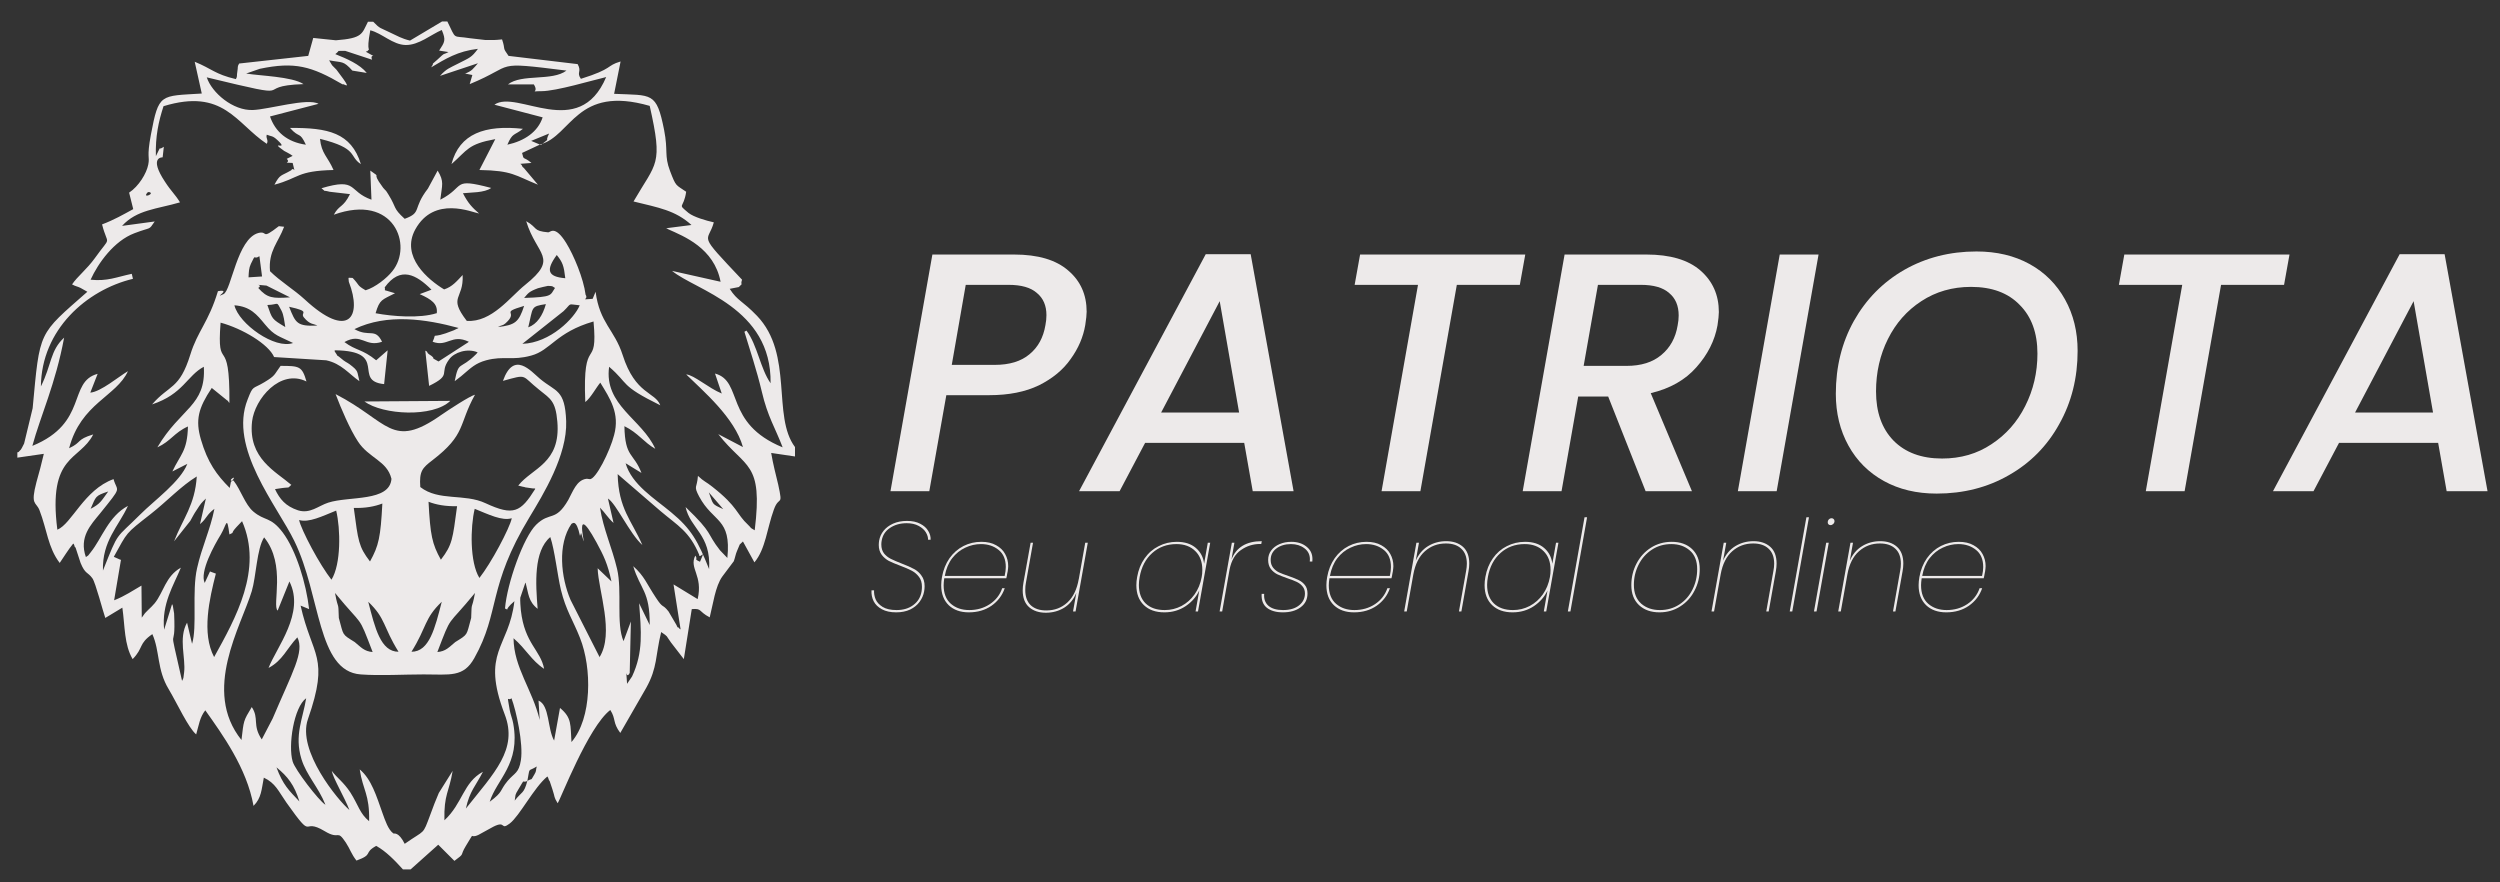 <svg width="85" height="30" viewBox="0 0 85 30" fill="none" xmlns="http://www.w3.org/2000/svg">
<rect x="0" y="0" width="85" height="30" fill="#333333" stroke="none"/>
<path fill-rule="evenodd" clip-rule="evenodd" d="M17.93 26.55C17.81 27 17.75 26.9 17.5 27.22C17.54 27 17.49 27.06 17.63 26.83C17.88 26.41 17.72 26.65 17.94 26.55H17.93ZM17.93 26.55C18.03 26.05 17.93 26.26 18.25 26.06C18.21 26.19 18.25 26.2 18.17 26.33C18.02 26.58 18.13 26.44 17.93 26.55ZM9.4 26.09C9.78 26.4 10.01 26.69 10.18 27.25C9.83 26.88 9.62 26.69 9.4 26.09ZM17.39 23.74C17.55 24.16 17.8 25.29 17.71 25.85C17.64 26.29 17.5 26.27 17.26 26.55C16.97 26.9 17.13 26.9 16.65 27.26C16.89 26.49 17.7 25.98 17.45 24.6C17.43 24.47 17.35 24.27 17.33 24.14C17.23 23.53 17.26 23.88 17.4 23.73L17.39 23.74ZM11.06 27.36C10.83 27.21 10.03 26.17 9.95 25.89C9.79 25.35 9.99 24.04 10.41 23.74C10.3 24.43 10 25 10.25 25.81C10.42 26.36 10.83 26.77 11.06 27.35V27.36ZM17.87 19.81C17.97 20.18 17.96 20.45 18.28 20.7C18.21 19.84 18.14 18.74 18.71 18.26C18.86 18.7 18.95 19.54 19.07 20.05C19.24 20.75 19.48 21.08 19.72 21.69C20.13 22.72 20.13 24.42 19.43 25.23C19.39 24.64 19.45 24.41 19.04 24.07L18.84 25.18C18.61 24.78 18.69 23.98 18.31 23.82L18.35 24.48C18.1 23.44 17.47 22.7 17.46 21.7C17.89 22.07 18.06 22.45 18.5 22.74C18.38 22.1 17.84 21.89 17.71 20.76C17.7 20.68 17.68 20.39 17.69 20.32L17.86 19.82L17.87 19.81ZM9.44 20.76L9.84 19.77C10.38 20.84 9.4 22.01 9.13 22.71C9.61 22.46 9.75 22.05 10.11 21.67C10.36 22.16 9.94 22.85 9.27 24.43L8.9 25.14C8.57 24.65 8.82 24.43 8.56 24.04C8.27 24.52 8.29 24.49 8.21 25.16C6.86 23.48 8.2 21.29 8.56 20.1C8.71 19.6 8.73 18.66 8.98 18.27C9.74 19.2 9.24 20.59 9.44 20.76ZM7.33 19.5L7.14 19.43L6.96 19.82C6.78 19.44 7.29 18.53 7.51 18.17C7.71 17.83 7.71 17.5 7.8 18.17C8 18.08 7.81 18.17 8.04 17.92L8.23 17.72C8.95 19.36 8.01 21.02 7.28 22.34C6.85 21.53 7.12 20.36 7.34 19.5H7.33ZM20.39 22.35L19.4 20.4C19.07 19.63 18.95 18.51 19.43 17.81C19.46 17.81 19.59 17.61 19.72 18.22C19.74 18.19 19.75 18.11 19.76 18.13C20.08 19.18 19.36 16.76 20.28 18.44C20.53 18.9 20.66 19.17 20.79 19.77L20.32 19.32C20.34 20.07 20.9 21.53 20.38 22.35H20.39ZM24.59 17.31C24.19 17.13 24.26 17.17 24.1 16.74L24.59 17.31ZM5.93 18.39L6.47 17.71C6.55 17.57 6.59 17.48 6.68 17.35C6.84 17.1 6.84 17.11 7 16.95L6.8 17.82C7.04 17.62 7.01 17.51 7.29 17.3C7.15 18.01 6.86 18.6 6.7 19.32C6.52 20.11 6.71 21.32 6.53 21.89L6.36 21.17C6.06 21.7 6.32 22.38 6.26 22.86C6.23 23.09 6.25 23.03 6.19 23.15C5.67 20.85 5.99 22.4 5.92 20.86L5.88 20.62C5.88 20.6 5.87 20.57 5.85 20.54L5.58 21.41C5.49 20.53 5.9 19.91 6.15 19.3C5.63 19.59 5.56 20.14 5.26 20.51C5.24 20.54 5.17 20.6 5.15 20.63C4.64 21.16 5.43 20.32 5.03 20.74C4.85 20.94 5 20.76 4.82 21L4.81 19.91C4.51 20.08 4.26 20.26 3.88 20.41L4.11 19.05C4.13 19.05 4.1 19.02 4.09 19.03L3.91 18.95C3.91 18.95 3.88 18.94 3.87 18.93C4.35 18.07 4.24 18.17 5.12 17.48C5.67 17.05 6.16 16.52 6.69 16.2C6.63 17.17 6.22 17.63 5.92 18.4L5.93 18.39ZM3.08 17.3C3.27 16.87 3.23 16.86 3.68 16.71C3.44 17.04 3.41 17.13 3.08 17.3ZM23.77 18.89C23.82 18.98 24.01 18.63 23.8 19.1C23.56 18.99 23.75 19.04 23.64 18.89C23.42 19.33 23.91 19.56 23.72 20.37L22.9 19.87L23.14 21.4C23.09 21.38 23.06 21.31 23.05 21.33C23.04 21.35 23.01 21.27 23 21.25L22.73 20.79C22.51 20.51 22.56 20.72 22.3 20.32C21.98 19.84 21.92 19.6 21.53 19.25C21.77 20.05 22.1 20.09 22.09 21.25L21.73 20.51C21.8 21.46 21.88 22.17 21.49 23L21.32 23.25C21.28 22.52 21.27 23.16 21.41 22.88L21.45 21.13L21.2 21.8C20.94 21.2 21.16 20.1 20.98 19.34C20.81 18.62 20.51 17.98 20.4 17.26C20.58 17.44 20.66 17.6 20.86 17.78L20.67 16.95C20.95 17.12 21.41 18.15 21.84 18.53C21.47 17.68 21.03 17.31 21 16.12L22.45 17.37C23.05 17.88 23.44 18.06 23.78 18.88L23.77 18.89ZM11.38 11.91C13.25 11.93 11.96 12.95 13.06 13.06L13.18 11.91L12.79 12.25C12.31 11.86 12.11 11.93 11.71 11.63C12.3 11.3 12.41 11.82 12.99 11.62C12.75 11.13 12.56 11.48 12.05 11.19C13.16 10.65 14.49 10.85 15.59 11.15C15.57 11.17 15.53 11.18 15.51 11.19C15.49 11.2 15.45 11.22 15.43 11.23C14.54 11.59 14.89 11.23 14.71 11.62C15.22 11.81 15.35 11.34 15.94 11.62C15.92 11.64 15.89 11.66 15.87 11.67L14.91 12.29C14.59 12.12 14.83 12.23 14.67 12.1C14.65 12.08 14.54 12.03 14.53 11.98C14.52 11.94 14.48 11.94 14.46 11.92L14.59 13.12C15.39 12.73 14.91 12.71 15.27 12.22C15.44 11.98 15.89 11.83 16.24 11.98C16.22 12 16.2 12.03 16.19 12.04C15.63 12.6 15.6 12.24 15.46 12.96L15.68 12.79C15.7 12.77 15.73 12.75 15.75 12.73C16 12.52 16.16 12.35 16.53 12.25C17.13 12.09 17.4 12.27 18.06 12.09C18.73 11.91 18.9 11.3 20.18 10.93C20.34 12.67 19.8 11.3 19.9 13.67C20.09 13.52 20.26 13.19 20.41 13.01C20.74 13.55 21.08 14.05 20.88 14.79C20.74 15.34 20.25 16.32 20.05 16.29L19.97 16.28C19.96 16.28 19.93 16.28 19.93 16.28C19.6 16.33 19.48 16.71 19.32 17C18.88 17.76 18.7 17.38 18.23 17.84C17.8 18.26 17.24 19.83 17.17 20.69C17.36 20.75 17.07 20.8 17.49 20.44C17.3 22.05 16.34 22.14 17.16 24.29C17.62 25.48 16.8 26.28 15.84 27.49C15.97 26.89 16.17 26.73 16.42 26.24C15.75 26.6 15.73 27.32 15.11 27.89C15.09 27 15.27 26.94 15.39 26.21L14.92 26.96C14.82 27.19 14.72 27.45 14.63 27.7C14.36 28.42 14.47 28.19 13.76 28.69C13.55 28.27 13.4 28.35 13.38 28.34C13.2 28.22 13.09 27.88 13.01 27.66C12.8 27.07 12.63 26.49 12.23 26.16C12.34 26.88 12.57 27 12.55 27.92C12.23 27.66 12.19 27.38 11.91 26.94C11.68 26.59 11.46 26.45 11.28 26.21C11.32 26.45 11.72 27.12 11.88 27.54C11.5 27.22 10.09 25.52 10.47 24.45C11.22 22.3 10.61 22.34 10.22 20.59L10.51 20.71C10.41 19.84 10.07 18.71 9.61 18.1C9.19 17.55 9.01 17.73 8.61 17.39C8.33 17.15 8.19 16.66 7.94 16.34C7.65 16.39 8.16 16.06 7.85 16.39L7.81 16.59C7.37 16.15 7.06 15.73 6.83 14.94C6.64 14.28 6.74 13.88 7.2 13.19L7.73 13.62C7.74 13.6 7.77 13.68 7.8 13.7C7.82 11.25 7.36 12.78 7.5 10.97C8.24 11.17 9.13 11.7 9.32 12.14L11.09 12.25C11.61 12.36 11.87 12.72 12.22 12.96C12.13 12.62 12.21 12.63 11.88 12.38C11.78 12.31 11.74 12.31 11.59 12.18C11.33 11.96 11.6 12.27 11.38 11.95V11.91ZM16.93 11.12C17.07 11.04 17.09 11.08 17.19 10.99C17.67 10.56 16.95 10.66 17.82 10.4C17.64 10.96 17.51 11.05 16.93 11.12ZM10.79 11.07C10.1 11.1 10.05 10.99 9.83 10.43C10.6 10.6 10.19 10.62 10.33 10.79C10.54 11.05 10.67 11 10.79 11.07ZM19.16 10.58C19.46 10.29 19.27 10.34 19.71 10.38C19.54 10.81 18.71 11.66 17.76 11.69L19.16 10.58ZM17.96 11.13C18.13 10.44 18.03 10.42 18.56 10.34C18.45 10.73 18.26 11.02 17.96 11.13ZM9.7 11.12C9.23 10.84 9.26 10.85 9.09 10.37C9.5 10.36 9.38 10.21 9.57 10.56C9.65 10.71 9.67 10.95 9.7 11.12ZM9.97 11.66C9.35 11.89 8.12 11.01 7.97 10.38C8.51 10.42 8.73 10.69 9.01 11.03C9.34 11.43 9.48 11.42 9.96 11.66H9.97ZM17.82 10.13C17.96 9.97 17.97 9.92 18.29 9.8C18.33 9.79 18.6 9.72 18.63 9.72C18.83 9.72 18.8 9.76 18.87 9.79C18.7 10.04 18.81 10.1 17.81 10.13H17.82ZM14.84 10.65C14.27 10.83 13.35 10.76 12.77 10.65C12.91 10.17 12.99 10.2 13.43 9.97C12.94 9.81 13.13 9.93 13.08 9.77C13.61 9.04 14.15 9.33 14.67 9.85L14.27 10C14.67 10.18 14.89 10.33 14.85 10.65H14.84ZM8.78 9.79C8.99 9.66 8.49 9.67 9.06 9.71L9.86 10.11C9.27 10.15 9.09 10.14 8.78 9.79ZM19.22 9.46C18.62 9.41 18.55 9.19 18.93 8.67C19.13 8.92 19.17 9.03 19.22 9.46ZM8.45 9.43C8.46 9.24 8.46 9.12 8.53 8.97C8.72 8.57 8.6 8.86 8.82 8.71L8.91 9.4L8.45 9.43ZM5.07 6.53C5.29 6.58 4.81 6.77 5.02 6.54C5.03 6.53 5.07 6.53 5.07 6.53ZM18.39 4.93L18.06 4.79L18.67 4.54C18.49 4.9 18.77 4.62 18.39 4.93ZM15.81 2.5L16.06 2.55L15.97 2.86C17.58 2.2 16.68 2.08 19.26 2.4C18.77 2.77 17.74 2.5 17.27 2.87H18.15C18.35 3.18 17.95 3.1 18.41 3.1C18.91 3.1 20.14 2.73 20.61 2.62C19.68 4.82 17.57 3.02 16.81 3.56L18.45 3.99C18.29 4.48 17.84 4.79 17.25 4.92C17.43 4.5 17.48 4.62 17.78 4.38C16.49 4.24 15.62 4.54 15.35 5.58C15.9 5.1 15.9 4.9 16.84 4.73L16.3 5.78C17.42 5.8 17.5 5.96 18.29 6.28L17.81 5.71C17.8 5.7 17.76 5.68 17.75 5.64C17.74 5.6 17.71 5.59 17.69 5.57L18.07 5.54C17.77 5.29 17.82 5.48 17.75 5.2L18.37 4.91C19.44 4.62 19.59 2.88 22.09 3.6C22.55 5.64 22.32 5.5 21.54 6.85C22.39 7.06 22.96 7.15 23.51 7.65L22.65 7.76C22.67 7.77 22.7 7.78 22.73 7.8C23.24 8.03 24.28 8.43 24.5 9.58L22.85 9.21C23.64 9.87 26.24 10.45 26.2 13.03C25.85 12.53 25.75 11.73 25.38 11.24L25.31 11.28C25.49 11.88 25.73 12.59 25.9 13.31C26.1 14.17 26.36 14.55 26.61 15.21C24.61 14.39 25.28 12.96 24.31 12.7L24.54 13.38C24.08 13.19 23.6 12.75 23.33 12.73C23.9 13.29 24.98 14.2 25.26 15.2L24.42 14.76C25.35 15.95 25.95 15.67 25.66 18.03C25.43 17.89 25.61 18.01 25.44 17.85C25.02 17.46 25.11 17.25 24.22 16.55C24.01 16.38 23.94 16.38 23.73 16.18C23.7 16.61 23.57 16.5 23.77 16.88C24.25 17.78 24.87 17.6 24.73 18.97L24.48 18.71C24 18.1 24.28 18.17 23.31 17.24C23.47 17.98 24.18 18.17 24.11 19.35C23.73 18.4 23.51 17.99 22.82 17.42C22.26 16.95 21.48 16.48 21.27 15.75L21.81 16.08C21.54 15.38 21.25 15.57 21.23 14.49C21.7 14.72 21.89 15.04 22.28 15.26C21.83 14.25 20.53 13.78 20.71 12.47C21.4 13.06 21.05 13.09 22.45 13.78C22.28 13.32 21.6 13.42 21.17 12.07C20.89 11.2 20.39 10.99 20.25 9.92L20.15 10.16C19.67 10.19 20.03 10.2 19.91 10.02C19.84 9.47 19.51 8.68 19.25 8.26C18.86 7.63 18.7 7.91 18.64 7.9C18.1 7.85 18.3 7.75 17.89 7.52C18.25 8.7 19.02 8.75 17.85 9.69C17.35 10.09 16.72 10.97 15.87 10.91C15.22 10.06 15.77 10.2 15.73 9.35C15.53 9.56 15.38 9.75 15.1 9.84C14.57 9.52 13.61 8.73 14.12 7.8C14.76 6.64 16.05 7.22 16.29 7.26C16.06 7.06 15.92 6.92 15.74 6.57C15.99 6.54 16.48 6.56 16.7 6.39C15.33 6.03 15.85 6.34 14.97 6.79C15.03 6.28 15.11 6.18 14.88 5.8L14.55 6.41C14.01 7.11 14.36 7.22 13.76 7.44C13.35 7.07 13.49 7.07 13.21 6.62C13.09 6.42 13.12 6.5 13.06 6.42C13.04 6.4 13.02 6.38 13.01 6.36C12.57 5.77 13.03 6.11 12.59 5.8L12.63 6.79C11.82 6.5 12.17 6.03 10.93 6.4C11.14 6.56 10.9 6.44 11.21 6.52L11.9 6.6C11.66 7.08 11.54 6.95 11.35 7.3C13.4 6.56 14.05 8.35 13.34 9.22C13.15 9.46 12.76 9.77 12.43 9.87C12.12 9.69 12.24 9.71 11.99 9.45C11.81 9.45 11.85 9.4 11.86 9.58C12.33 10.79 11.84 11.55 10.36 10.18C9.99 9.84 9.52 9.56 9.18 9.22C9.12 8.53 9.46 8.25 9.66 7.71L9.48 7.69C8.85 8.18 9.13 7.84 8.79 7.92C8.06 8.11 7.87 9.87 7.6 10C7.21 10.18 7.91 9.81 7.41 9.9C7.09 10.96 6.72 11.25 6.47 12.06C6.1 13.25 5.76 13.07 5.17 13.75C6.23 13.4 6.36 12.77 6.93 12.47C7.01 13.8 6.14 13.87 5.35 15.21C5.81 15 5.92 14.71 6.39 14.5C6.37 15.35 6.13 15.45 5.86 16.03L6.37 15.77C6.13 16.38 5.26 17 4.77 17.49C3.91 18.35 4.05 18.02 3.5 19.4C3.47 18.39 4.03 17.9 4.35 17.2C3.69 17.55 3.46 18.31 3.09 18.77C2.95 18.95 3.04 18.85 2.92 18.94C2.68 18.26 3.09 17.84 3.4 17.46C4.18 16.49 3.99 16.75 3.86 16.29C2.86 16.65 2.44 17.81 1.95 18.01C1.62 15.43 2.71 15.68 3.17 14.77C2.58 14.95 2.8 15.03 2.35 15.24C2.75 13.71 3.96 13.48 4.35 12.62C4.04 12.8 3.43 13.32 3.07 13.35L3.32 12.71C2.3 12.98 3.01 14.38 1.1 15.16C1.37 14.16 1.89 13.05 2.18 11.48C1.7 11.92 1.76 12.4 1.39 13.14C1.41 11.21 2.94 9.86 4.52 9.48L4.48 9.31C3.96 9.42 3.65 9.57 3.08 9.51C3.34 8.94 3.88 8.19 4.57 7.93C5.17 7.7 5.04 7.85 5.26 7.53L4.15 7.68C4.65 7.13 5.33 7.11 6.12 6.88C5.95 6.6 5.83 6.52 5.61 6.18C5.04 5.32 5.53 5.35 5.53 5.35L5.57 4.99C5.33 5.16 5.53 4.86 5.3 5.31C5.28 4.64 5.39 4.13 5.56 3.61C7.6 2.99 8.02 4.19 9.07 4.89C9.14 4.76 9.03 4.71 9.07 4.58C9.24 4.65 9.26 4.6 9.44 4.77C9.86 5.16 9.11 4.74 9.66 5.13C9.72 5.17 9.85 5.22 9.95 5.3L9.75 5.4C9.91 5.56 9.54 5.52 9.95 5.54C10.06 6.01 10 5.63 9.9 5.79C9.54 6 9.53 5.91 9.33 6.28C10.19 6.05 10.08 5.81 11.34 5.78C11.14 5.32 10.93 5.23 10.88 4.72C12.2 5.05 11.85 5.31 12.27 5.58C11.94 4.51 11.15 4.34 9.86 4.35C10.19 4.72 10.18 4.45 10.4 4.92C9.76 4.83 9.36 4.48 9.18 3.96L10.83 3.53C10.46 3.32 9.14 3.72 8.6 3.74C7.92 3.77 7.2 3.15 7.03 2.63C10.41 3.45 8.45 2.92 10.32 2.86C9.93 2.6 8.83 2.58 8.37 2.5L8.83 2.34C10.02 2.09 10.59 2.25 11.65 2.87C11.67 2.82 11.95 3.07 11.67 2.68L11.44 2.37C11.24 2.16 11.34 2.3 11.19 2.05C11.65 2.14 11.66 2.05 11.98 2.4L12.47 2.48C12.24 2.19 11.78 1.99 11.4 1.84C11.6 1.69 11.39 1.74 11.74 1.73L12.65 2.03C12.55 1.77 12.92 2.04 12.44 1.76C12.44 1.75 12.46 1.75 12.46 1.75C12.46 1.75 12.48 1.74 12.49 1.74C12.63 1.6 12.43 1.86 12.59 1.03C12.99 1.13 13.35 1.52 13.79 1.53C14.24 1.54 14.66 1.17 15.02 1.02C15.17 1.37 15.12 1.43 14.93 1.72L15.25 1.77C15.02 1.89 15.17 1.75 14.88 2.02C14.56 2.31 14.83 2.03 14.66 2.29C15.15 2 15.56 1.74 16.25 1.66C16.03 1.96 15.97 1.96 15.58 2.16C15.27 2.32 15.19 2.33 14.96 2.58L16.25 2.15C16.09 2.33 16.05 2.42 15.79 2.51L15.81 2.5ZM0.59 15.38V15.56L1.49 15.43C1.41 15.77 1.33 16.08 1.24 16.39C1.03 17.19 1.22 17.05 1.34 17.34C1.6 18.01 1.63 18.62 2.03 19.14C2.17 18.94 2.31 18.7 2.49 18.48C2.51 18.5 2.52 18.51 2.53 18.55C2.53 18.59 2.56 18.61 2.57 18.62L2.74 19.14C2.9 19.53 2.98 19.44 3.14 19.66C3.25 19.81 3.5 20.79 3.58 21.01L4.16 20.66C4.25 21.29 4.22 21.92 4.51 22.41C4.89 22.02 4.7 21.89 5.18 21.56C5.44 22.14 5.33 22.77 5.74 23.44C6.03 23.93 6.4 24.74 6.67 24.97C6.76 24.66 6.79 24.39 6.98 24.15C7.56 24.97 8.39 26.11 8.62 27.4C8.89 27.13 8.89 26.85 8.97 26.44C9.37 26.63 9.46 26.89 9.74 27.29C10.72 28.67 10.21 27.76 11.04 28.26C11.57 28.58 11.44 28.17 11.76 28.65C11.91 28.88 11.94 29.03 12.12 29.26C12.72 29.04 12.34 29.01 12.79 28.76C13.12 28.94 13.43 29.26 13.7 29.56H13.96L14.9 28.72L15.45 29.27C15.83 28.99 15.62 29.12 15.84 28.76C16.19 28.2 15.92 28.54 16.26 28.39L16.77 28.11C17.22 27.88 17 28.25 17.33 28C17.67 27.74 18.15 26.78 18.61 26.4C18.63 26.43 18.64 26.44 18.65 26.48C18.66 26.53 18.68 26.54 18.69 26.56C18.72 26.65 18.75 26.75 18.78 26.83C18.88 27.13 18.82 27.08 18.96 27.31C19.05 27.2 20 24.71 20.75 24.14C20.95 24.45 20.82 24.56 21.09 24.92L21.97 23.39C22.36 22.69 22.28 22.3 22.48 21.49C22.74 21.67 22.62 21.58 22.81 21.84L23.25 22.41L23.52 20.71C23.88 20.68 23.73 20.78 24.13 20.99C24.24 20.56 24.32 19.93 24.56 19.6L24.95 19.08C25 18.94 25.01 18.84 25.06 18.73C25.21 18.39 25.09 18.59 25.26 18.41L25.65 19.12C26.03 18.67 26.08 17.96 26.31 17.33C26.49 16.82 26.63 17.27 26.46 16.48C26.37 16.1 26.29 15.81 26.22 15.4L27.03 15.52V15.2C26.24 14.15 26.99 12.05 25.74 10.74C25.23 10.21 25.08 10.24 24.81 9.82L25.12 9.76C25.31 9.57 25.15 9.75 25.23 9.51C23.67 7.86 24.07 8.29 24.27 7.56C24 7.5 23.59 7.38 23.41 7.24C23.01 6.9 23.24 7.13 23.33 6.52C22.97 6.27 22.99 6.36 22.78 5.81C22.58 5.28 22.72 5.14 22.58 4.42C22.32 3.11 22.17 3.25 20.88 3.19L21.1 2.09C20.59 2.24 20.87 2.33 19.75 2.68C19.59 2.45 19.79 2.45 19.64 2.18L17.29 1.9C17.06 1.58 17.2 1.72 17.07 1.34C16.77 1.37 16.79 1.36 16.5 1.36L15.98 1.3C15.36 1.2 15.53 1.38 15.21 0.73H15.03L13.94 1.38C13.65 1.31 13.51 1.22 13.25 1.1C12.93 0.94 12.93 0.99 12.69 0.74H12.51C12.3 1.15 12.34 1.3 11.42 1.37L10.65 1.29L10.48 1.9L8.13 2.16C8.06 2.28 8.1 2.27 8.07 2.43C8.04 2.6 8.08 2.58 8.02 2.69C7.3 2.52 7.21 2.34 6.62 2.1L6.86 3.18C5.44 3.27 5.4 3.16 5.13 4.58C4.98 5.39 5.1 5.3 5.04 5.6C4.98 5.9 4.72 6.33 4.39 6.55L4.53 7.11C4.2 7.29 3.89 7.47 3.47 7.63C3.67 8.41 3.8 7.97 3.23 8.77C2.95 9.16 2.63 9.4 2.45 9.67C2.6 9.75 2.62 9.73 2.74 9.79L2.97 9.92C1.29 11.4 1.36 11.21 1.11 13.88L0.82 15.08C0.68 15.36 0.73 15.25 0.63 15.37L0.59 15.38Z" fill="#EDEAEA"/>
<path fill-rule="evenodd" clip-rule="evenodd" d="M9.91 16.49C9.38 16.03 8.43 15.59 8.57 14.33C8.66 13.56 9.53 12.53 10.42 12.97C10.27 12.45 10.18 12.44 9.54 12.44C9.31 12.75 9.38 12.76 8.98 13C8.58 13.24 8.61 13.09 8.42 13.58C7.76 15.23 9.43 17.2 10.01 18.4C10.91 20.24 10.78 22.82 12.26 22.93C12.91 22.98 13.73 22.93 14.4 22.93C15.3 22.93 15.76 23.04 16.13 22.37C17.01 20.8 16.57 19.95 18 17.59C18.47 16.81 19.29 15.48 19.25 14.32C19.21 13.23 18.9 13.33 18.36 12.88C18.05 12.62 17.47 11.91 17.1 12.95C17.96 12.71 17.71 12.76 18.33 13.25C18.71 13.56 18.89 13.62 18.95 14.34C19.07 15.76 18.09 15.91 17.62 16.51L17.78 16.55C17.8 16.55 17.84 16.56 17.86 16.57L18.14 16.61C18.15 16.59 18.18 16.61 18.2 16.62C17.7 17.42 17.46 17.55 16.51 17.11C15.79 16.77 14.92 17.05 14.29 16.56C14.25 16.02 14.36 15.91 14.7 15.65C15.86 14.76 15.58 14.44 16.15 13.42C15.98 13.46 15.26 13.93 15 14.11C13.31 15.3 13.22 14.33 11.41 13.4C11.6 13.9 11.9 14.6 12.17 15.01C12.54 15.58 13.16 15.66 13.31 16.28C13.25 17.07 11.87 16.86 11.16 17.09C10.82 17.2 10.54 17.48 10.13 17.35C9.71 17.21 9.51 16.97 9.35 16.63L9.48 16.61C9.92 16.54 9.74 16.63 9.91 16.48V16.49ZM13.55 22.16C13.02 21.31 13.12 21.03 12.52 20.46C12.75 21.35 12.94 22.16 13.55 22.16ZM12.67 22.17C12.16 20.84 12.38 21.37 11.39 20.16C11.51 20.81 11.5 20.38 11.52 21.01C11.69 21.62 11.61 21.55 12.06 21.83C12.27 22 12.38 22.15 12.68 22.17H12.67ZM11.27 19.71C11.6 19.18 11.58 17.98 11.43 17.36C10.96 17.55 10.5 17.78 10.17 17.68C10.2 17.84 10.38 18.23 10.6 18.64C10.82 19.05 11.08 19.47 11.27 19.71ZM12.03 17.28C12.18 18.4 12.19 18.58 12.58 19.09C12.88 18.55 12.94 18.26 13 17.12C12.74 17.22 12.43 17.28 12.03 17.27V17.28ZM13.99 22.16C14.52 21.31 14.42 21.03 15.02 20.46C14.79 21.35 14.6 22.16 13.99 22.16ZM14.87 22.17C15.38 20.84 15.16 21.37 16.15 20.16C16.03 20.81 16.04 20.38 16.02 21.01C15.85 21.62 15.93 21.55 15.48 21.83C15.27 22 15.16 22.15 14.86 22.17H14.87ZM16.3 19.65C15.97 19.12 15.99 17.92 16.14 17.3C16.61 17.49 17.07 17.72 17.4 17.62C17.37 17.78 17.19 18.17 16.97 18.58C16.75 18.99 16.49 19.41 16.3 19.65ZM15.54 17.22C15.39 18.34 15.38 18.52 14.99 19.03C14.69 18.49 14.63 18.2 14.57 17.06C14.83 17.16 15.14 17.22 15.54 17.21V17.22Z" fill="#EDEAEA"/>
<path fill-rule="evenodd" clip-rule="evenodd" d="M12.39 13.65C13.02 14.11 14.72 14.2 15.31 13.63L12.39 13.65Z" fill="#EDEAEA"/>
<path d="M36.899 11.051C36.83 11.46 36.664 11.846 36.401 12.209C36.147 12.572 35.788 12.869 35.325 13.1C34.861 13.324 34.298 13.436 33.634 13.436H32.175L31.596 16.701H30.276L31.701 8.654H34.479C35.29 8.654 35.904 8.835 36.32 9.198C36.737 9.553 36.946 10.02 36.946 10.599C36.946 10.7 36.93 10.85 36.899 11.051ZM33.819 12.406C34.321 12.406 34.715 12.286 35 12.047C35.294 11.807 35.475 11.475 35.545 11.051C35.568 10.935 35.579 10.823 35.579 10.715C35.579 10.391 35.471 10.14 35.255 9.962C35.047 9.777 34.726 9.685 34.294 9.685H32.835L32.36 12.406H33.819Z" fill="#EDEAEA"/>
<path d="M42.303 15.057H38.934L38.066 16.701H36.688L40.995 8.643H42.523L43.982 16.701H42.593L42.303 15.057ZM42.13 14.027L41.47 10.24L39.478 14.027H42.13Z" fill="#EDEAEA"/>
<path d="M51.859 8.654L51.674 9.685H49.532L48.293 16.701H46.973L48.212 9.685H46.058L46.243 8.654H51.859Z" fill="#EDEAEA"/>
<path d="M55.975 8.654C56.785 8.654 57.399 8.835 57.816 9.198C58.232 9.561 58.441 10.032 58.441 10.611C58.441 10.711 58.425 10.862 58.395 11.062C58.302 11.58 58.063 12.054 57.677 12.487C57.298 12.919 56.781 13.212 56.125 13.367L57.526 16.701H55.951L54.678 13.482H53.659L53.092 16.701H51.772L53.196 8.654H55.975ZM57.04 11.062C57.063 10.947 57.075 10.835 57.075 10.727C57.075 10.395 56.967 10.14 56.75 9.962C56.542 9.777 56.222 9.685 55.789 9.685H54.33L53.844 12.44H55.303C55.797 12.44 56.191 12.317 56.484 12.07C56.785 11.823 56.97 11.487 57.04 11.062Z" fill="#EDEAEA"/>
<path d="M61.831 8.654L60.407 16.701H59.087L60.511 8.654H61.831Z" fill="#EDEAEA"/>
<path d="M65.846 16.782C65.166 16.782 64.568 16.64 64.051 16.354C63.534 16.068 63.132 15.667 62.847 15.15C62.561 14.633 62.418 14.046 62.418 13.39C62.418 12.471 62.623 11.645 63.032 10.912C63.449 10.171 64.02 9.592 64.746 9.175C65.479 8.758 66.297 8.55 67.2 8.55C67.887 8.55 68.489 8.693 69.007 8.978C69.524 9.264 69.925 9.665 70.211 10.182C70.496 10.692 70.639 11.275 70.639 11.931C70.639 12.849 70.431 13.679 70.014 14.42C69.605 15.161 69.034 15.74 68.3 16.157C67.575 16.574 66.756 16.782 65.846 16.782ZM66.031 15.59C66.664 15.59 67.223 15.428 67.71 15.103C68.204 14.779 68.586 14.347 68.856 13.807C69.134 13.259 69.273 12.664 69.273 12.024C69.273 11.321 69.072 10.769 68.671 10.368C68.277 9.959 67.725 9.754 67.015 9.754C66.382 9.754 65.819 9.916 65.325 10.24C64.838 10.557 64.46 10.985 64.19 11.526C63.92 12.066 63.785 12.66 63.785 13.309C63.785 14.011 63.981 14.567 64.375 14.976C64.776 15.385 65.328 15.59 66.031 15.59Z" fill="#EDEAEA"/>
<path d="M77.843 8.654L77.658 9.685H75.516L74.277 16.701H72.957L74.196 9.685H72.042L72.227 8.654H77.843Z" fill="#EDEAEA"/>
<path d="M82.897 15.057H79.527L78.659 16.701H77.281L81.588 8.643H83.117L84.576 16.701H83.186L82.897 15.057ZM82.723 14.027L82.063 10.24L80.072 14.027H82.723Z" fill="#EDEAEA"/>
<path d="M30.471 20.82C30.278 20.82 30.116 20.786 29.987 20.716C29.857 20.647 29.763 20.556 29.705 20.444C29.647 20.328 29.623 20.204 29.631 20.071H29.718C29.712 20.172 29.73 20.273 29.77 20.374C29.813 20.475 29.893 20.562 30.008 20.634C30.124 20.706 30.282 20.742 30.485 20.742C30.713 20.742 30.903 20.685 31.056 20.569C31.209 20.454 31.301 20.301 31.333 20.11C31.342 20.052 31.346 19.999 31.346 19.95C31.346 19.814 31.313 19.703 31.247 19.616C31.18 19.527 31.098 19.456 31 19.404C30.902 19.352 30.772 19.296 30.61 19.235C30.448 19.175 30.319 19.12 30.22 19.071C30.125 19.019 30.044 18.95 29.978 18.863C29.912 18.774 29.878 18.663 29.878 18.53C29.878 18.481 29.883 18.43 29.891 18.378C29.912 18.257 29.962 18.146 30.043 18.045C30.124 17.944 30.232 17.863 30.368 17.802C30.503 17.742 30.661 17.711 30.84 17.711C31.016 17.711 31.164 17.743 31.286 17.807C31.41 17.87 31.501 17.951 31.558 18.049C31.619 18.147 31.646 18.248 31.641 18.352H31.554C31.557 18.271 31.532 18.188 31.48 18.101C31.428 18.014 31.346 17.941 31.234 17.88C31.124 17.82 30.988 17.789 30.827 17.789C30.607 17.789 30.418 17.843 30.259 17.95C30.104 18.053 30.01 18.196 29.978 18.378C29.969 18.424 29.965 18.469 29.965 18.512C29.965 18.634 29.995 18.735 30.056 18.816C30.119 18.893 30.197 18.956 30.29 19.002C30.382 19.048 30.506 19.101 30.662 19.162C30.835 19.228 30.972 19.289 31.073 19.344C31.174 19.396 31.26 19.471 31.329 19.569C31.401 19.664 31.437 19.785 31.437 19.933C31.437 19.993 31.431 20.052 31.42 20.11C31.397 20.237 31.345 20.355 31.264 20.465C31.186 20.572 31.079 20.659 30.944 20.725C30.808 20.788 30.651 20.82 30.471 20.82Z" fill="#EDEAEA"/>
<path d="M33.365 18.422C33.565 18.422 33.732 18.46 33.868 18.538C34.006 18.613 34.109 18.713 34.175 18.837C34.244 18.961 34.279 19.098 34.279 19.248C34.279 19.286 34.273 19.345 34.262 19.426L34.244 19.513C34.239 19.559 34.228 19.608 34.214 19.66H32.105C32.091 19.755 32.084 19.834 32.084 19.898C32.084 20.175 32.166 20.386 32.331 20.53C32.495 20.672 32.703 20.742 32.954 20.742C33.217 20.742 33.449 20.676 33.651 20.543C33.856 20.407 33.998 20.226 34.075 19.998H34.162C34.078 20.243 33.928 20.442 33.712 20.595C33.495 20.745 33.238 20.82 32.941 20.82C32.655 20.82 32.427 20.739 32.257 20.578C32.087 20.413 32.001 20.187 32.001 19.898C32.001 19.811 32.01 19.719 32.027 19.621C32.071 19.375 32.156 19.162 32.283 18.98C32.413 18.798 32.572 18.66 32.759 18.564C32.947 18.469 33.149 18.422 33.365 18.422ZM34.158 19.582C34.184 19.469 34.197 19.368 34.197 19.279C34.197 19.022 34.116 18.828 33.954 18.699C33.793 18.566 33.592 18.499 33.352 18.499C33.168 18.499 32.99 18.54 32.82 18.621C32.65 18.699 32.501 18.818 32.374 18.98C32.25 19.142 32.166 19.342 32.123 19.582H34.158Z" fill="#EDEAEA"/>
<path d="M36.985 18.452L36.569 20.79H36.483L36.595 20.158C36.503 20.38 36.364 20.549 36.18 20.664C35.995 20.777 35.788 20.833 35.56 20.833C35.324 20.833 35.133 20.77 34.989 20.643C34.844 20.516 34.772 20.325 34.772 20.071C34.772 19.99 34.781 19.902 34.798 19.807L35.041 18.452H35.123L34.881 19.816C34.866 19.888 34.859 19.97 34.859 20.062C34.859 20.288 34.921 20.459 35.045 20.578C35.172 20.696 35.348 20.755 35.573 20.755C35.853 20.755 36.092 20.666 36.288 20.487C36.487 20.305 36.617 20.038 36.678 19.686V19.695L36.898 18.452H36.985Z" fill="#EDEAEA"/>
<path d="M38.662 19.621C38.705 19.375 38.79 19.163 38.917 18.984C39.044 18.802 39.203 18.664 39.394 18.569C39.584 18.471 39.791 18.422 40.013 18.422C40.281 18.422 40.496 18.491 40.658 18.629C40.82 18.768 40.913 18.947 40.94 19.166L41.065 18.452H41.147L40.732 20.79H40.649L40.775 20.076C40.674 20.292 40.518 20.471 40.307 20.612C40.097 20.751 39.857 20.82 39.589 20.82C39.294 20.82 39.062 20.738 38.891 20.573C38.721 20.409 38.636 20.184 38.636 19.898C38.636 19.808 38.645 19.716 38.662 19.621ZM40.857 19.621C40.872 19.549 40.879 19.466 40.879 19.374C40.879 19.106 40.8 18.893 40.641 18.738C40.482 18.579 40.268 18.499 40 18.499C39.677 18.499 39.402 18.6 39.177 18.802C38.952 19.002 38.809 19.274 38.748 19.621C38.731 19.716 38.722 19.806 38.722 19.889C38.722 20.158 38.799 20.367 38.952 20.517C39.108 20.667 39.324 20.742 39.602 20.742C39.804 20.742 39.993 20.696 40.169 20.604C40.348 20.509 40.496 20.377 40.615 20.21C40.736 20.039 40.817 19.843 40.857 19.621Z" fill="#EDEAEA"/>
<path d="M41.87 19.023C42.032 18.608 42.375 18.4 42.901 18.4L42.883 18.495H42.844C42.605 18.495 42.387 18.564 42.19 18.703C41.994 18.839 41.866 19.059 41.805 19.365L41.554 20.79H41.467L41.883 18.452H41.97L41.87 19.023Z" fill="#EDEAEA"/>
<path d="M43.619 20.82C43.388 20.82 43.206 20.768 43.073 20.664C42.943 20.561 42.884 20.403 42.896 20.192H42.982C42.968 20.363 43.016 20.497 43.125 20.595C43.238 20.693 43.404 20.742 43.623 20.742C43.854 20.742 44.036 20.689 44.169 20.582C44.302 20.475 44.368 20.341 44.368 20.179C44.368 20.081 44.34 20 44.286 19.937C44.234 19.873 44.169 19.823 44.091 19.785C44.013 19.748 43.909 19.707 43.779 19.664C43.632 19.612 43.515 19.566 43.428 19.526C43.342 19.482 43.268 19.422 43.208 19.344C43.147 19.263 43.117 19.16 43.117 19.036C43.117 18.915 43.151 18.808 43.221 18.716C43.29 18.623 43.385 18.551 43.506 18.499C43.627 18.447 43.76 18.422 43.905 18.422C44.11 18.422 44.28 18.475 44.416 18.582C44.554 18.689 44.623 18.83 44.623 19.006C44.623 19.044 44.622 19.072 44.619 19.093H44.532C44.535 19.075 44.537 19.049 44.537 19.015C44.537 18.859 44.475 18.735 44.351 18.642C44.227 18.547 44.074 18.499 43.892 18.499C43.695 18.499 43.531 18.549 43.398 18.647C43.268 18.745 43.203 18.875 43.203 19.036C43.203 19.143 43.231 19.231 43.285 19.3C43.34 19.37 43.407 19.423 43.485 19.461C43.566 19.498 43.675 19.54 43.814 19.586C43.955 19.635 44.068 19.68 44.151 19.721C44.238 19.761 44.31 19.819 44.368 19.894C44.426 19.966 44.455 20.061 44.455 20.179C44.455 20.376 44.377 20.532 44.221 20.647C44.068 20.763 43.867 20.82 43.619 20.82Z" fill="#EDEAEA"/>
<path d="M46.461 18.422C46.66 18.422 46.828 18.46 46.963 18.538C47.102 18.613 47.204 18.713 47.271 18.837C47.34 18.961 47.375 19.098 47.375 19.248C47.375 19.286 47.369 19.345 47.357 19.426L47.34 19.513C47.334 19.559 47.324 19.608 47.31 19.66H45.201C45.187 19.755 45.179 19.834 45.179 19.898C45.179 20.175 45.262 20.386 45.426 20.53C45.591 20.672 45.799 20.742 46.05 20.742C46.312 20.742 46.545 20.676 46.747 20.543C46.952 20.407 47.093 20.226 47.171 19.998H47.258C47.174 20.243 47.024 20.442 46.807 20.595C46.591 20.745 46.334 20.82 46.037 20.82C45.751 20.82 45.523 20.739 45.353 20.578C45.182 20.413 45.097 20.187 45.097 19.898C45.097 19.811 45.106 19.719 45.123 19.621C45.166 19.375 45.252 19.162 45.379 18.98C45.508 18.798 45.667 18.66 45.855 18.564C46.042 18.469 46.245 18.422 46.461 18.422ZM47.254 19.582C47.279 19.469 47.292 19.368 47.292 19.279C47.292 19.022 47.212 18.828 47.05 18.699C46.888 18.566 46.688 18.499 46.448 18.499C46.263 18.499 46.086 18.54 45.916 18.621C45.745 18.699 45.596 18.818 45.469 18.98C45.345 19.142 45.262 19.342 45.218 19.582H47.254Z" fill="#EDEAEA"/>
<path d="M49.171 18.4C49.405 18.4 49.594 18.463 49.739 18.59C49.883 18.717 49.955 18.908 49.955 19.162C49.955 19.243 49.946 19.331 49.929 19.426L49.687 20.79H49.604L49.847 19.417C49.864 19.325 49.873 19.241 49.873 19.166C49.873 18.941 49.809 18.771 49.682 18.655C49.558 18.537 49.383 18.478 49.158 18.478C48.884 18.478 48.647 18.566 48.448 18.742C48.249 18.918 48.118 19.179 48.054 19.526L47.829 20.79H47.742L48.158 18.452H48.245L48.136 19.062C48.232 18.846 48.37 18.681 48.552 18.569C48.737 18.456 48.943 18.4 49.171 18.4Z" fill="#EDEAEA"/>
<path d="M50.502 19.621C50.545 19.375 50.63 19.163 50.757 18.984C50.884 18.802 51.043 18.664 51.233 18.569C51.424 18.471 51.63 18.422 51.853 18.422C52.121 18.422 52.336 18.491 52.498 18.629C52.66 18.768 52.753 18.947 52.779 19.166L52.905 18.452H52.987L52.572 20.79H52.489L52.615 20.076C52.514 20.292 52.358 20.471 52.147 20.612C51.936 20.751 51.697 20.82 51.428 20.82C51.134 20.82 50.902 20.738 50.731 20.573C50.561 20.409 50.476 20.184 50.476 19.898C50.476 19.808 50.484 19.716 50.502 19.621ZM52.697 19.621C52.712 19.549 52.719 19.466 52.719 19.374C52.719 19.106 52.639 18.893 52.481 18.738C52.322 18.579 52.108 18.499 51.84 18.499C51.516 18.499 51.242 18.6 51.017 18.802C50.792 19.002 50.649 19.274 50.588 19.621C50.571 19.716 50.562 19.806 50.562 19.889C50.562 20.158 50.639 20.367 50.792 20.517C50.948 20.667 51.164 20.742 51.441 20.742C51.644 20.742 51.833 20.696 52.009 20.604C52.188 20.509 52.336 20.377 52.455 20.21C52.576 20.039 52.657 19.843 52.697 19.621Z" fill="#EDEAEA"/>
<path d="M53.961 17.586L53.394 20.79H53.307L53.874 17.586H53.961Z" fill="#EDEAEA"/>
<path d="M56.422 20.82C56.134 20.82 55.901 20.738 55.725 20.573C55.552 20.409 55.465 20.182 55.465 19.894C55.465 19.628 55.525 19.383 55.643 19.158C55.761 18.932 55.925 18.753 56.132 18.621C56.343 18.488 56.578 18.422 56.838 18.422C57.127 18.422 57.358 18.504 57.531 18.668C57.704 18.833 57.791 19.059 57.791 19.348C57.791 19.614 57.732 19.859 57.613 20.084C57.498 20.309 57.335 20.488 57.124 20.621C56.916 20.754 56.682 20.82 56.422 20.82ZM56.435 20.742C56.684 20.742 56.904 20.679 57.098 20.552C57.291 20.425 57.44 20.256 57.544 20.045C57.651 19.832 57.704 19.601 57.704 19.352C57.704 19.072 57.62 18.86 57.453 18.716C57.288 18.572 57.079 18.499 56.825 18.499C56.577 18.499 56.356 18.563 56.163 18.69C55.969 18.817 55.819 18.987 55.712 19.201C55.605 19.412 55.552 19.64 55.552 19.885C55.552 20.165 55.636 20.379 55.803 20.526C55.971 20.67 56.181 20.742 56.435 20.742Z" fill="#EDEAEA"/>
<path d="M59.62 18.4C59.854 18.4 60.043 18.463 60.187 18.59C60.332 18.717 60.404 18.908 60.404 19.162C60.404 19.243 60.395 19.331 60.378 19.426L60.135 20.79H60.053L60.295 19.417C60.313 19.325 60.322 19.241 60.322 19.166C60.322 18.941 60.258 18.771 60.131 18.655C60.007 18.537 59.832 18.478 59.607 18.478C59.333 18.478 59.096 18.566 58.897 18.742C58.698 18.918 58.566 19.179 58.503 19.526L58.278 20.79H58.191L58.607 18.452H58.693L58.585 19.062C58.68 18.846 58.819 18.681 59.001 18.569C59.186 18.456 59.392 18.4 59.62 18.4Z" fill="#EDEAEA"/>
<path d="M61.505 17.586L60.937 20.79H60.851L61.418 17.586H61.505Z" fill="#EDEAEA"/>
<path d="M62.238 17.854C62.212 17.854 62.189 17.846 62.169 17.828C62.152 17.811 62.143 17.789 62.143 17.763C62.143 17.72 62.156 17.685 62.182 17.659C62.208 17.633 62.24 17.62 62.277 17.62C62.303 17.62 62.325 17.629 62.342 17.646C62.362 17.664 62.373 17.687 62.373 17.716C62.373 17.756 62.358 17.789 62.329 17.815C62.303 17.841 62.273 17.854 62.238 17.854ZM62.178 18.452L61.762 20.79H61.675L62.091 18.452H62.178Z" fill="#EDEAEA"/>
<path d="M63.929 18.4C64.163 18.4 64.352 18.463 64.496 18.59C64.64 18.717 64.713 18.908 64.713 19.162C64.713 19.243 64.704 19.331 64.687 19.426L64.444 20.79H64.362L64.604 19.417C64.622 19.325 64.63 19.241 64.63 19.166C64.63 18.941 64.567 18.771 64.44 18.655C64.316 18.537 64.141 18.478 63.916 18.478C63.642 18.478 63.405 18.566 63.206 18.742C63.007 18.918 62.875 19.179 62.812 19.526L62.587 20.79H62.5L62.916 18.452H63.002L62.894 19.062C62.989 18.846 63.128 18.681 63.31 18.569C63.494 18.456 63.701 18.4 63.929 18.4Z" fill="#EDEAEA"/>
<path d="M66.597 18.422C66.796 18.422 66.964 18.46 67.1 18.538C67.238 18.613 67.341 18.713 67.407 18.837C67.476 18.961 67.511 19.098 67.511 19.248C67.511 19.286 67.505 19.345 67.494 19.426L67.476 19.513C67.471 19.559 67.46 19.608 67.446 19.66H65.337C65.323 19.755 65.316 19.834 65.316 19.898C65.316 20.175 65.398 20.386 65.562 20.53C65.727 20.672 65.935 20.742 66.186 20.742C66.449 20.742 66.681 20.676 66.883 20.543C67.088 20.407 67.229 20.226 67.307 19.998H67.394C67.31 20.243 67.16 20.442 66.944 20.595C66.727 20.745 66.47 20.82 66.173 20.82C65.887 20.82 65.659 20.739 65.489 20.578C65.319 20.413 65.233 20.187 65.233 19.898C65.233 19.811 65.242 19.719 65.259 19.621C65.303 19.375 65.388 19.162 65.515 18.98C65.645 18.798 65.803 18.66 65.991 18.564C66.179 18.469 66.381 18.422 66.597 18.422ZM67.39 19.582C67.416 19.469 67.429 19.368 67.429 19.279C67.429 19.022 67.348 18.828 67.186 18.699C67.025 18.566 66.824 18.499 66.584 18.499C66.4 18.499 66.222 18.54 66.052 18.621C65.881 18.699 65.733 18.818 65.606 18.98C65.482 19.142 65.398 19.342 65.355 19.582H67.39Z" fill="#EDEAEA"/>
</svg>
